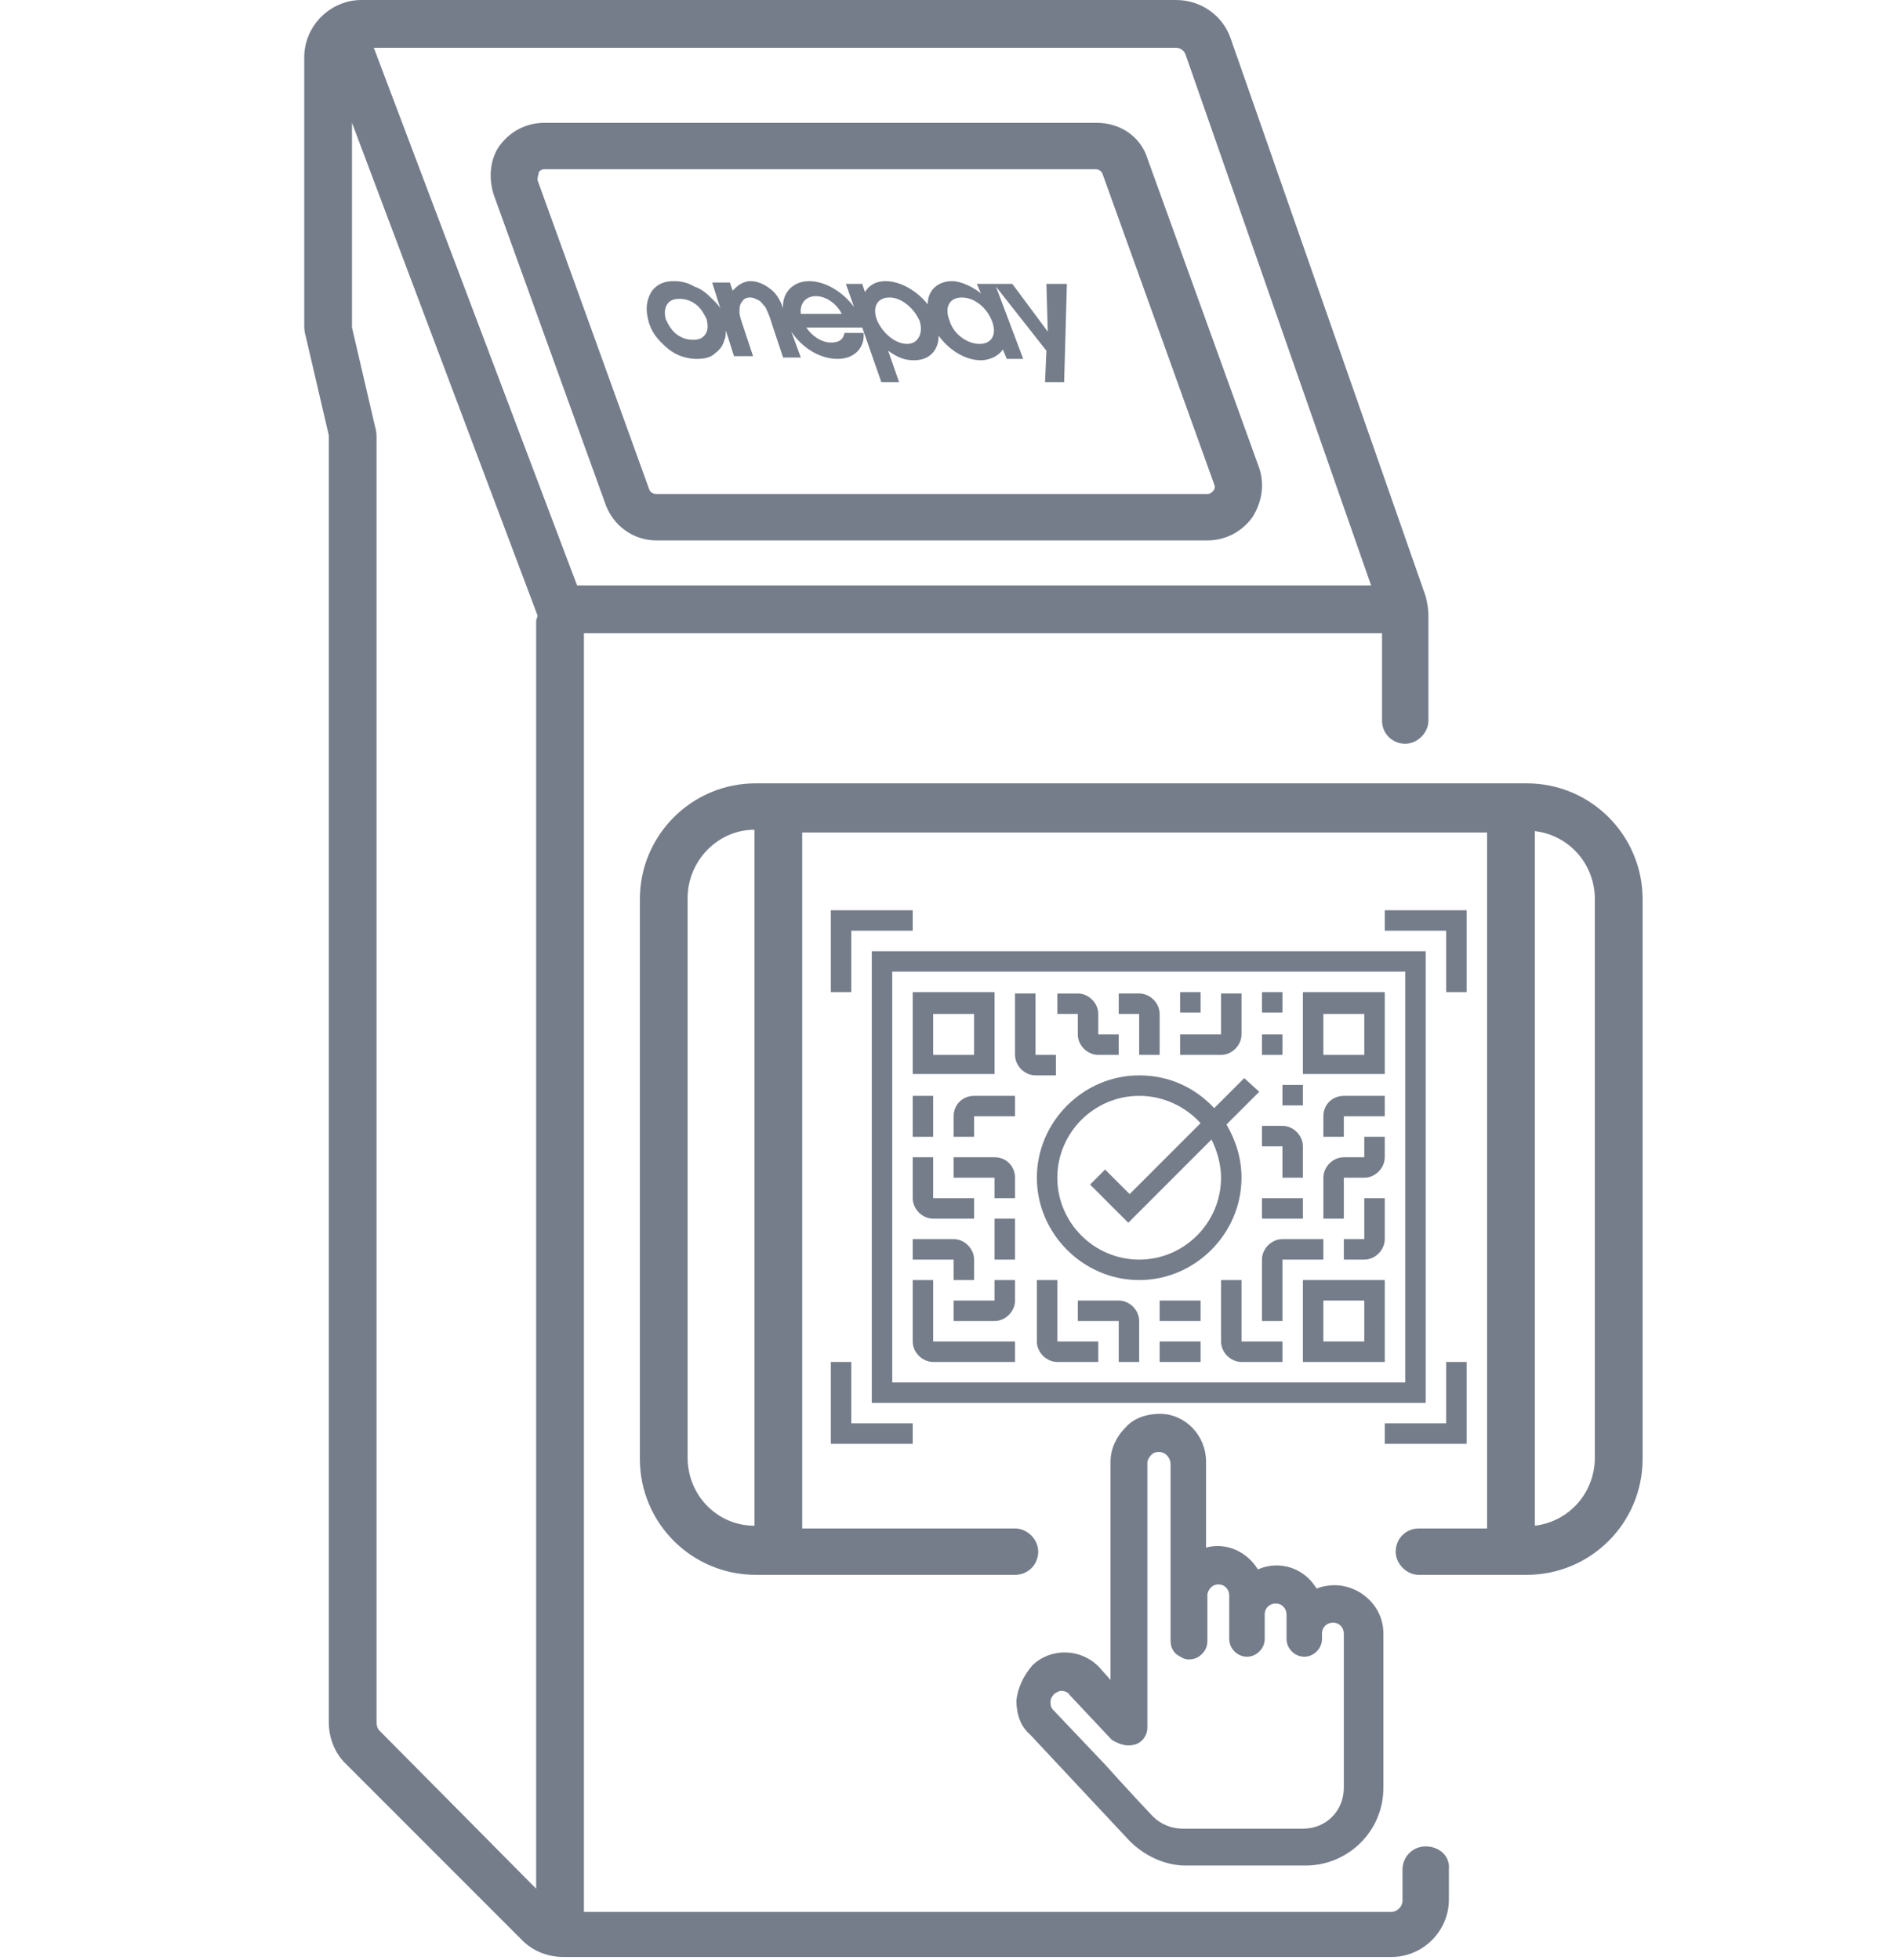 <?xml version="1.0" encoding="utf-8"?>
<!-- Generator: Adobe Illustrator 22.1.0, SVG Export Plug-In . SVG Version: 6.00 Build 0)  -->
<svg version="1.1" id="Capa_1" xmlns="http://www.w3.org/2000/svg" xmlns:xlink="http://www.w3.org/1999/xlink" x="0px" y="0px"
	 viewBox="0 0 138.9 143.6" style="enable-background:new 0 0 138.9 143.6;" xml:space="preserve">
<style type="text/css">
	.st0{fill-rule:evenodd;clip-rule:evenodd;fill:#757D8B;}
</style>
<title>icono-presencial-apagado-modo oscuro</title>
<g>
	<path class="st0" d="M83.5,78.8c-4.1,0-7.5,3.4-7.5,7.5s3.4,7.5,7.5,7.5c4.1,0,7.5-3.4,7.5-7.5c0-1.4-0.4-2.7-1.1-3.9l2.4-2.4
		L91.2,79L89,81.2C87.6,79.7,85.7,78.8,83.5,78.8z M83.5,92.3c-3.3,0-6-2.7-6-6s2.7-6,6-6c1.8,0,3.4,0.8,4.5,2l-5.2,5.2L81,85.7
		l-1.1,1.1l2.8,2.8l6.1-6.1c0.4,0.8,0.7,1.8,0.7,2.8C89.5,89.6,86.8,92.3,83.5,92.3z"/>
	<polygon class="st0" points="107.5,66.7 101.5,66.7 101.5,68.2 106,68.2 106,72.7 107.5,72.7 	"/>
	<polygon class="st0" points="106,104.3 101.5,104.3 101.5,105.8 107.5,105.8 107.5,99.8 106,99.8 	"/>
	<polygon class="st0" points="60.9,105.8 66.9,105.8 66.9,104.3 62.4,104.3 62.4,99.8 60.9,99.8 	"/>
	<polygon class="st0" points="62.4,68.2 66.9,68.2 66.9,66.7 60.9,66.7 60.9,72.7 62.4,72.7 	"/>
	<path class="st0" d="M104.5,69.7H63.9v33.1h40.6V69.7z M103,101.3H65.4V71.2H103V101.3z"/>
	<path class="st0" d="M72.9,72.7h-6v6h6V72.7z M71.4,77.3h-3v-3h3V77.3z"/>
	<path class="st0" d="M101.5,72.7h-6v6h6V72.7z M100,77.3h-3v-3h3V77.3z"/>
	<path class="st0" d="M95.5,99.8h6v-6h-6V99.8z M97,95.3h3v3h-3V95.3z"/>
	<path class="st0" d="M91,93.8h-1.5v4.5c0,0.8,0.7,1.5,1.5,1.5h3v-1.5h-3V93.8z"/>
	<rect x="85" y="98.3" class="st0" width="3" height="1.5"/>
	<path class="st0" d="M82,95.3h-3v1.5h3v3h1.5v-3C83.5,96,82.8,95.3,82,95.3z"/>
	<rect x="85" y="95.3" class="st0" width="3" height="1.5"/>
	<path class="st0" d="M94,92.3h3v-1.5h-3c-0.8,0-1.5,0.7-1.5,1.5v4.5H94V92.3z"/>
	<path class="st0" d="M100,90.8h-1.5v1.5h1.5c0.8,0,1.5-0.7,1.5-1.5v-3H100V90.8z"/>
	<path class="st0" d="M77.5,93.8h-1.5v4.5c0,0.8,0.7,1.5,1.5,1.5h3v-1.5h-3V93.8z"/>
	<path class="st0" d="M68.4,99.8h6v-1.5h-6v-4.5h-1.5v4.5C66.9,99.1,67.6,99.8,68.4,99.8z"/>
	<path class="st0" d="M72.9,95.3h-3v1.5h3c0.8,0,1.5-0.7,1.5-1.5v-1.5h-1.5V95.3z"/>
	<path class="st0" d="M69.9,93.8h1.5v-1.5c0-0.8-0.7-1.5-1.5-1.5h-3v1.5h3V93.8z"/>
	<rect x="72.9" y="89.3" class="st0" width="1.5" height="3"/>
	<path class="st0" d="M68.4,89.3h3v-1.5h-3v-3h-1.5v3C66.9,88.6,67.6,89.3,68.4,89.3z"/>
	<path class="st0" d="M72.9,84.8h-3v1.5h3v1.5h1.5v-1.5C74.4,85.5,73.8,84.8,72.9,84.8z"/>
	<rect x="66.9" y="80.3" class="st0" width="1.5" height="3"/>
	<path class="st0" d="M69.9,81.8v1.5h1.5v-1.5h3v-1.5h-3C70.6,80.3,69.9,80.9,69.9,81.8z"/>
	<path class="st0" d="M75.9,78.8h1.5v-1.5h-1.5v-4.5h-1.5v4.5C74.4,78.1,75.1,78.8,75.9,78.8z"/>
	<path class="st0" d="M79,75.8c0,0.8,0.7,1.5,1.5,1.5H82v-1.5h-1.5v-1.5c0-0.8-0.7-1.5-1.5-1.5h-1.5v1.5H79V75.8z"/>
	<path class="st0" d="M83.5,77.3H85v-3c0-0.8-0.7-1.5-1.5-1.5H82v1.5h1.5V77.3z"/>
	<path class="st0" d="M91,75.8v-3h-1.5v3h-3v1.5h3C90.3,77.3,91,76.6,91,75.8z"/>
	<rect x="86.5" y="72.7" class="st0" width="1.5" height="1.5"/>
	<rect x="92.5" y="72.7" class="st0" width="1.5" height="1.5"/>
	<rect x="92.5" y="75.8" class="st0" width="1.5" height="1.5"/>
	<path class="st0" d="M100,84.8h-1.5c-0.8,0-1.5,0.7-1.5,1.5v3h1.5v-3h1.5c0.8,0,1.5-0.7,1.5-1.5v-1.5H100V84.8z"/>
	<path class="st0" d="M97,81.8v1.5h1.5v-1.5h3v-1.5h-3C97.7,80.3,97,80.9,97,81.8z"/>
	<rect x="92.5" y="87.8" class="st0" width="3" height="1.5"/>
	<path class="st0" d="M94,86.3h1.5V84c0-0.8-0.7-1.5-1.5-1.5h-1.5V84H94V86.3z"/>
	<rect x="94" y="79.5" class="st0" width="1.5" height="1.5"/>
	<path class="st0" d="M104.5,135.3c-1,0-1.7,0.8-1.7,1.7v2.3c0,0.4-0.4,0.8-0.8,0.8H42.8V46.4h58.5v6.4c0,1,0.8,1.7,1.7,1.7
		s1.7-0.8,1.7-1.7v-7.7c0-0.5-0.1-1-0.2-1.4L90.2,2.8C89.6,1.1,88,0,86.2,0H26.5c-2.3,0-4.2,1.9-4.2,4.2v19.5c0,0.3,0,0.6,0.1,0.9
		l1.7,7.3c0,0.1,0,0.1,0,0.2v94.1c0,1.1,0.4,2.2,1.2,3l13,13c0.8,0.8,1.9,1.2,3,1.2H102c2.3,0,4.2-1.9,4.2-4.2V137
		C106.3,136,105.5,135.3,104.5,135.3z M86.9,4l13.6,38.9H42.3L27.4,3.5h58.8C86.5,3.5,86.8,3.7,86.9,4z M27.8,126.8
		c-0.1-0.1-0.2-0.3-0.2-0.6V32.2c0-0.3,0-0.6-0.1-0.9l-1.7-7.3c0-0.1,0-0.1,0-0.2V9l13.6,36.1c0,0.1-0.1,0.3-0.1,0.4v92.9
		L27.8,126.8z"/>
	<path class="st0" d="M36.2,14.3L44.4,37c0.6,1.6,2.1,2.6,3.7,2.6h40.4c1.3,0,2.5-0.6,3.3-1.7c0.7-1.1,0.9-2.4,0.5-3.6l-8.2-22.7
		C83.6,10,82.1,9,80.4,9H39.9c-1.3,0-2.5,0.6-3.3,1.7C35.9,11.7,35.8,13.1,36.2,14.3z M39.5,12.6c0.1-0.1,0.2-0.2,0.4-0.2h40.4
		c0.2,0,0.4,0.1,0.5,0.3L89,35.5c0.1,0.2,0,0.4-0.1,0.5c-0.1,0.1-0.2,0.2-0.4,0.2H48.1c-0.2,0-0.4-0.1-0.5-0.3l-8.2-22.7
		C39.4,12.9,39.5,12.7,39.5,12.6z"/>
	<path class="st0" d="M111.9,57.4H55.4c-4.7,0-8.5,3.8-8.5,8.5v41c0,4.7,3.8,8.5,8.5,8.5h19c1,0,1.7-0.8,1.7-1.7s-0.8-1.7-1.7-1.7
		H58.8v-51H109v51h-5c-1,0-1.7,0.8-1.7,1.7s0.8,1.7,1.7,1.7h7.9c4.7,0,8.5-3.8,8.5-8.5v-41C120.4,61.2,116.6,57.4,111.9,57.4z
		 M50.4,106.8v-41c0-2.7,2.2-5,4.9-5v51C52.6,111.8,50.4,109.6,50.4,106.8z M116.9,106.8c0,2.6-1.9,4.7-4.4,5V60.9
		c2.5,0.3,4.4,2.4,4.4,5V106.8z"/>
	<path class="st0" d="M74.5,124.6c0,1,0.3,1.9,1,2.5l7.3,7.8c1.1,1.1,2.6,1.8,4.1,1.8h8.8c3.1,0,5.7-2.5,5.7-5.7v-11.3
		c0-1.2-0.6-2.3-1.7-3c-1-0.6-2.1-0.7-3.2-0.3c-0.9-1.5-2.7-2.1-4.3-1.4c-0.8-1.3-2.3-2-3.8-1.6v-6.3c0-1.9-1.5-3.5-3.4-3.5
		c-0.9,0-1.9,0.3-2.5,1c-0.7,0.7-1.1,1.6-1.1,2.5v16l-0.8-0.9c-1.3-1.4-3.5-1.5-4.9-0.2C75,122.8,74.6,123.7,74.5,124.6z
		 M83.3,127.8c0.5-0.2,0.8-0.7,0.8-1.2v-19.4c0-0.2,0.1-0.4,0.3-0.6c0.2-0.2,0.4-0.2,0.6-0.2c0.4,0,0.8,0.4,0.8,0.9c0,6.9,0,8,0,8.9
		c0,0.7,0,1.3,0,4c0,0.4,0.1,0.7,0.4,1c0.3,0.2,0.6,0.4,0.9,0.4c0,0,0,0,0,0c0.4,0,0.7-0.1,1-0.4c0.3-0.3,0.4-0.6,0.4-1l0-3.4
		c0.1-0.4,0.4-0.7,0.8-0.7c0.5,0,0.8,0.4,0.8,0.8v3.2c0,0.7,0.6,1.3,1.3,1.3s1.3-0.6,1.3-1.3v-1.8c0-0.5,0.4-0.8,0.8-0.8
		c0.5,0,0.8,0.4,0.8,0.8v1.8c0,0.7,0.6,1.3,1.3,1.3c0.7,0,1.3-0.6,1.3-1.3v-0.4c0-0.5,0.4-0.8,0.8-0.8c0.5,0,0.8,0.4,0.8,0.8v11.3
		c0,1.7-1.3,3-3,3h-8.8c-0.8,0-1.6-0.3-2.2-0.9c0,0-1.8-1.9-3.5-3.8c-1.9-2-3.8-4-3.8-4c-0.2-0.2-0.2-0.4-0.2-0.6
		c0-0.2,0.1-0.4,0.3-0.6c0.2-0.1,0.3-0.2,0.5-0.2c0.2,0,0.5,0.1,0.6,0.3l3.1,3.3C82.2,127.9,82.7,128,83.3,127.8z"/>
	<path class="st0" d="M48.9,25.5c0.7,0.6,1.5,0.8,2.2,0.8c0.5,0,1-0.1,1.3-0.4c0.4-0.3,0.6-0.6,0.7-1c0.1-0.2,0.1-0.4,0.1-0.7
		l0.6,1.9h1.4L54.5,24c-0.2-0.6-0.3-0.9-0.3-1.1c0-0.3,0-0.6,0.2-0.8c0.1-0.2,0.3-0.3,0.6-0.3c0.2,0,0.4,0.1,0.6,0.2
		c0.2,0.1,0.3,0.3,0.5,0.5c0.1,0.2,0.3,0.6,0.5,1.3l0.8,2.4h1.3L58,24.3c0.8,1.2,2.1,2,3.4,2c1.2,0,2-0.8,1.9-1.9h-1.4
		c-0.1,0.5-0.4,0.7-1,0.7c-0.7,0-1.4-0.5-1.8-1.1h4.1l1.4,4h1.3l-0.8-2.3c0.7,0.5,1.2,0.7,1.9,0.7c1.1,0,1.8-0.7,1.8-1.8
		c0.8,1.1,2,1.8,3.1,1.8c0.7,0,1.4-0.4,1.6-0.8l0.3,0.7h1.2l-2-5.3l3.7,4.7L76.6,28H78l0.2-7.2h-1.5l0.1,3.5l-2.6-3.5h-1.4h-0.1
		h-1.1l0.3,0.7c-0.6-0.5-1.5-0.9-2.1-0.9c-1.1,0-1.8,0.7-1.8,1.7c-0.8-1-2-1.7-3.1-1.7c-0.7,0-1.2,0.3-1.5,0.8l-0.2-0.6H62l0.6,1.7
		c-0.8-1.1-2.1-1.9-3.3-1.9c-1.2,0-2,0.9-1.9,2c-0.2-0.6-0.5-1.1-0.9-1.4c-0.5-0.4-1-0.6-1.5-0.6c-0.3,0-0.5,0.1-0.7,0.2
		c-0.2,0.1-0.4,0.3-0.6,0.5l-0.2-0.6h-1.3l0.6,1.9c-0.1-0.2-0.3-0.4-0.5-0.6c-0.4-0.4-0.8-0.8-1.4-1c-0.5-0.3-1-0.4-1.5-0.4
		c-0.7,0-1.2,0.2-1.6,0.7c-0.4,0.6-0.5,1.3-0.3,2.1C47.7,24.3,48.2,24.9,48.9,25.5z M70.5,21.8c0.9,0,1.8,0.7,2.2,1.7
		c0.4,1,0,1.7-0.9,1.7c-0.9,0-1.9-0.7-2.2-1.7C69.2,22.5,69.6,21.8,70.5,21.8z M65.2,21.8c0.9,0,1.8,0.8,2.2,1.7
		c0.3,0.9-0.1,1.7-0.9,1.7c-0.9,0-1.8-0.8-2.2-1.7C63.9,22.5,64.3,21.8,65.2,21.8z M59.8,21.7c0.7,0,1.5,0.5,1.9,1.3h-3
		C58.6,22.2,59.1,21.7,59.8,21.7z M48.9,22.3c0.2-0.3,0.5-0.4,0.9-0.4c0.4,0,0.8,0.1,1.2,0.4c0.4,0.3,0.6,0.7,0.8,1.1
		c0.1,0.5,0.1,0.8-0.1,1.1c-0.2,0.3-0.5,0.4-0.9,0.4c-0.4,0-0.8-0.1-1.2-0.4c-0.4-0.3-0.6-0.7-0.8-1.1C48.7,23,48.7,22.6,48.9,22.3z
		"/>
</g>
</svg>
